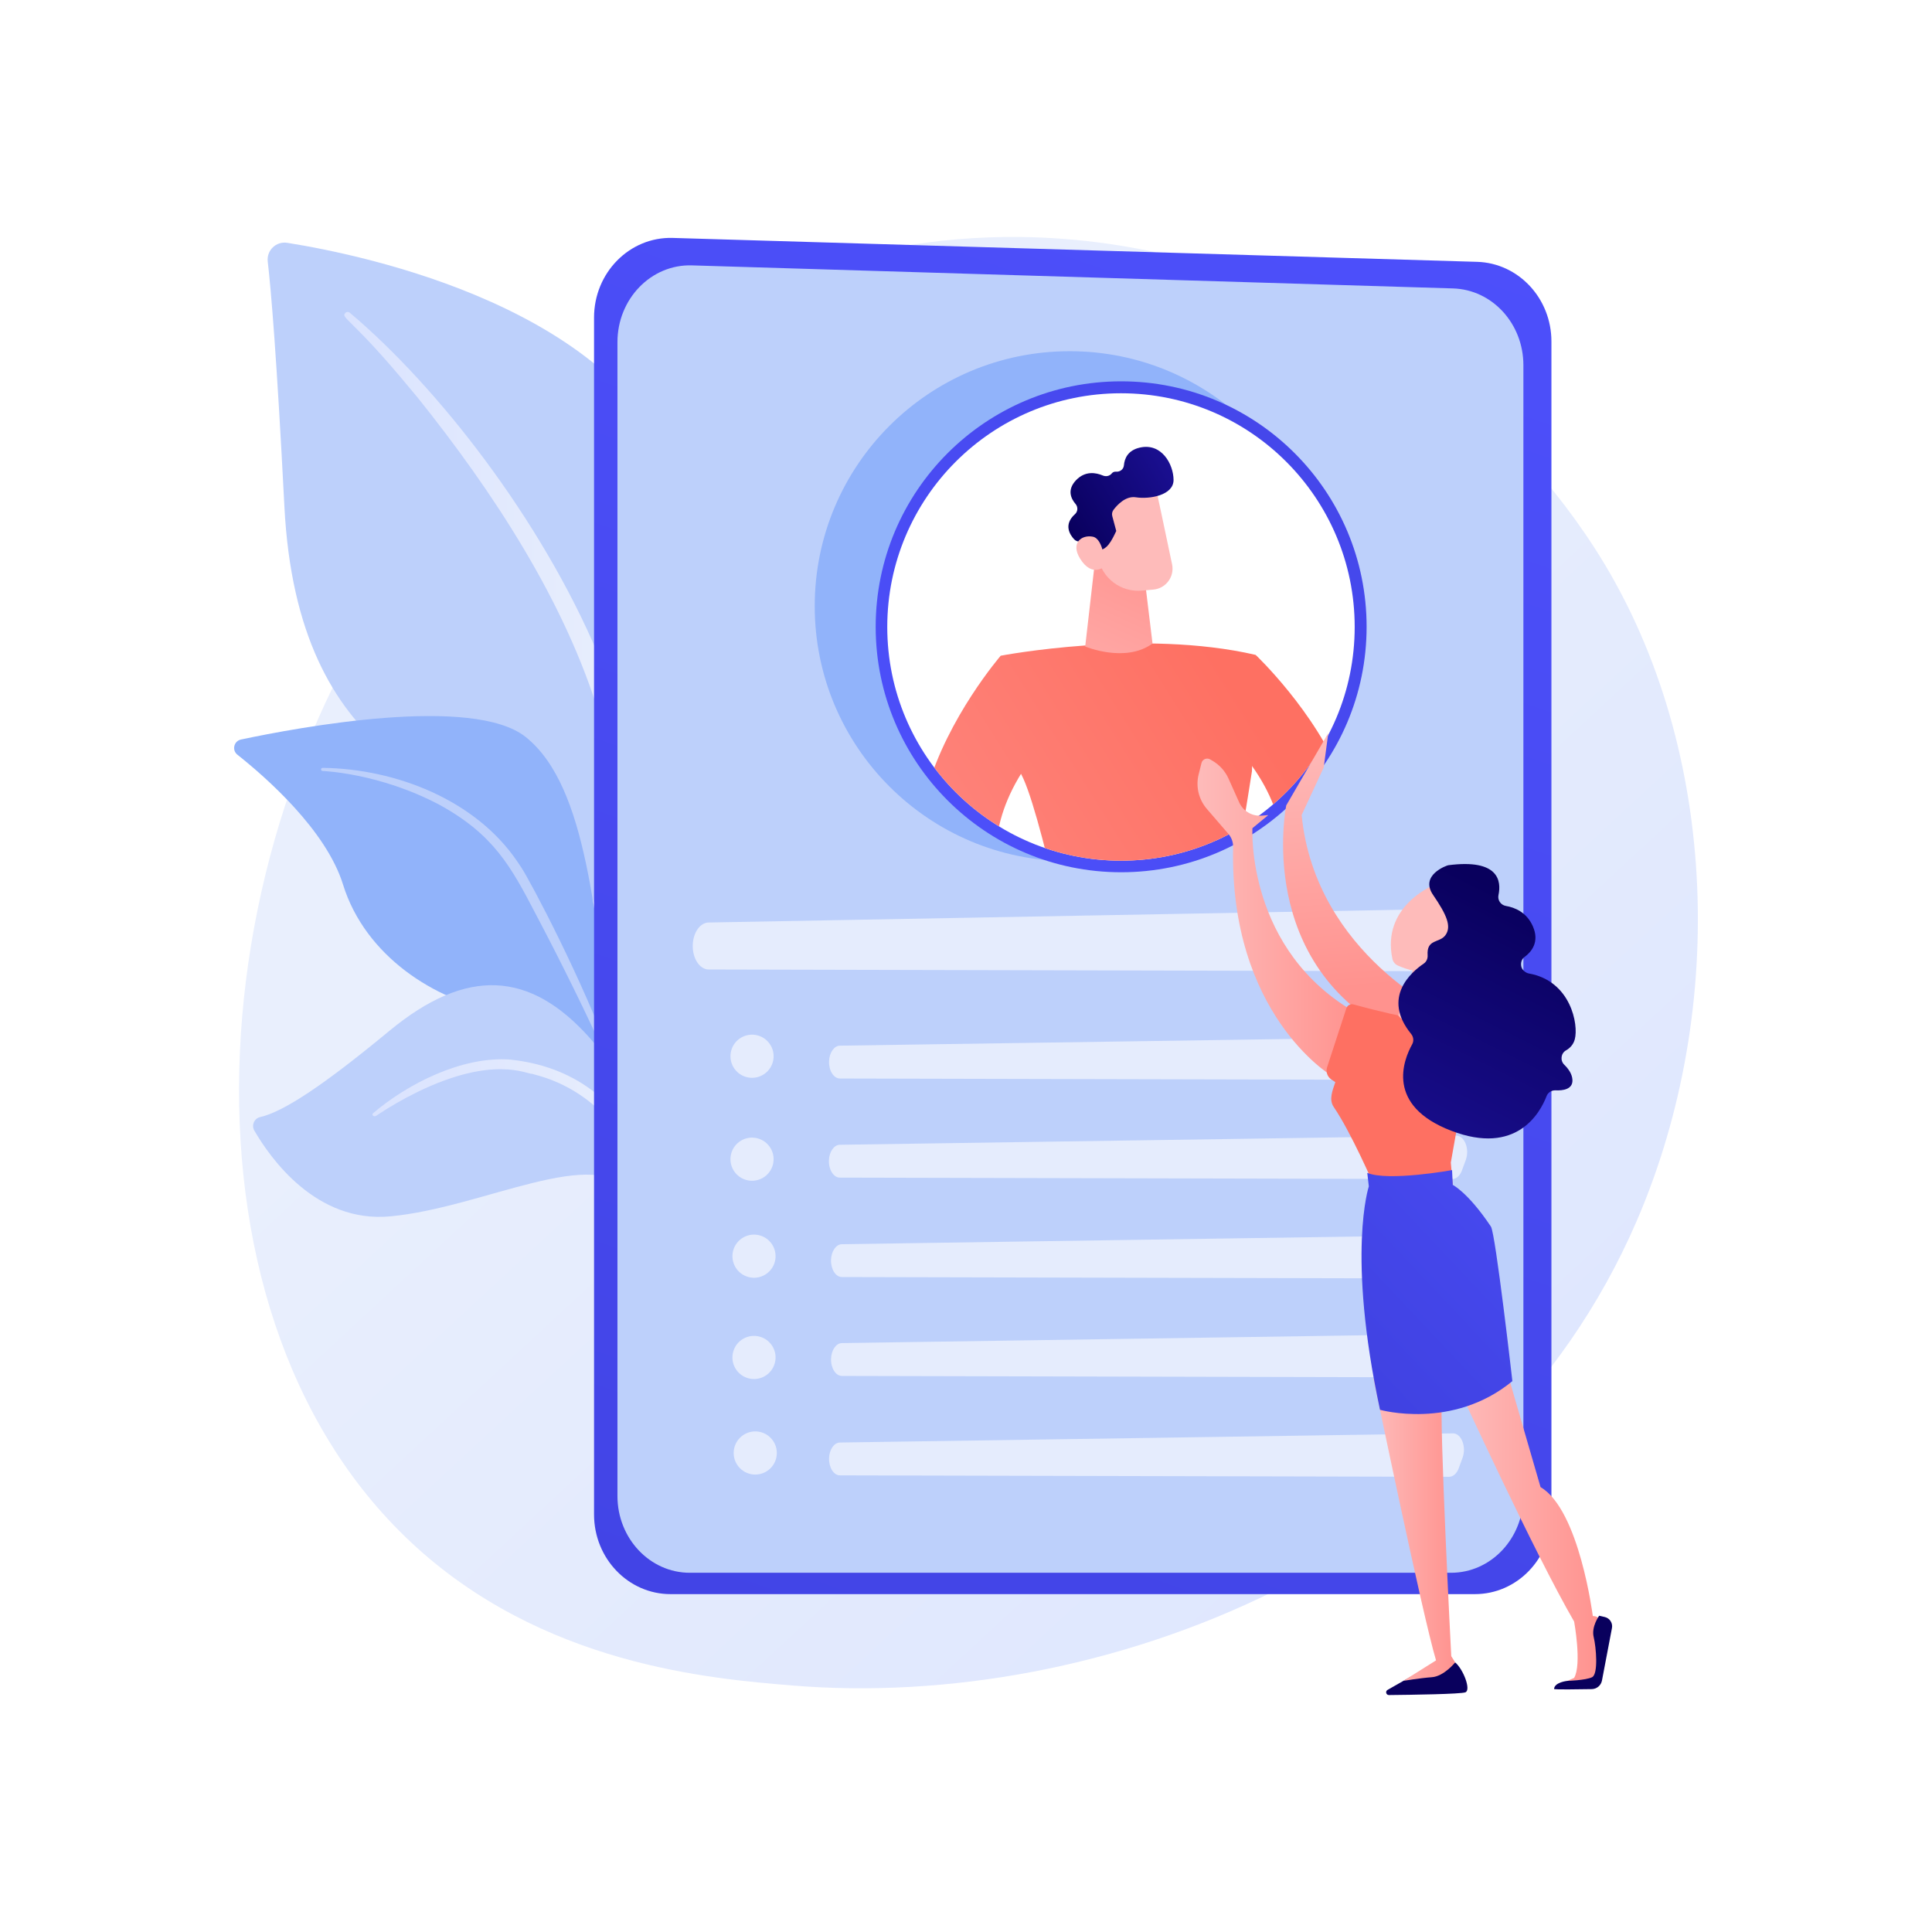 <?xml version="1.0" encoding="utf-8"?>
<!-- Generator: Adobe Illustrator 27.5.0, SVG Export Plug-In . SVG Version: 6.00 Build 0)  -->
<svg version="1.1" xmlns="http://www.w3.org/2000/svg" xmlns:xlink="http://www.w3.org/1999/xlink" x="0px" y="0px"
	 viewBox="0 0 3710 3710" style="enable-background:new 0 0 3710 3710;" xml:space="preserve">
<g id="Background">
	<g>
		<g>
			<rect style="fill:#FFFFFF;" width="3710" height="3710"/>
		</g>
	</g>
</g>
<g id="Illustration">
	<g>
		<linearGradient id="SVGID_1_" gradientUnits="userSpaceOnUse" x1="3423.862" y1="3611.327" x2="1367.798" y2="1392.082">
			<stop  offset="0" style="stop-color:#DAE3FE"/>
			<stop  offset="1" style="stop-color:#E9EFFD"/>
		</linearGradient>
		<path style="fill:url(#SVGID_1_);" d="M3142.948,2344.622c-283.79,657.774-1032.904,940.304-1619.847,892.132
			c-160.259-13.153-482.704-39.617-734.472-275.712c-483.503-453.407-409.039-1401.154,53.812-1959.135
			c59.606-71.856,472.187-553.287,1115.118-546.843c470.719,4.718,801.112,268.396,841.287,301.245
			c50.751,41.497,162.688,140.108,263.57,296.548C3299.453,1420.436,3320.289,1933.578,3142.948,2344.622z"/>
		<g>
			<g>
				<path style="fill:#BDD0FB;" d="M1198.654,2035.628c0,0-1.619-344.497-162.809-432.12
					c-161.189-87.623-464.317-136.64-489.7-630.649c-14.861-289.215-25.626-415.543-31.998-470.579
					c-2.485-21.469,16.145-39.386,37.489-35.992c150.98,24.012,642.146,126.559,753.914,456.624
					C1438.051,1314.208,1198.654,2035.628,1198.654,2035.628z"/>
				
					<linearGradient id="SVGID_00000155841901980081731560000018301634237181274515_" gradientUnits="userSpaceOnUse" x1="661.176" y1="1265.073" x2="1236.749" y2="1265.073">
					<stop  offset="0" style="stop-color:#DAE3FE"/>
					<stop  offset="1" style="stop-color:#E9EFFD"/>
				</linearGradient>
				<path style="fill:url(#SVGID_00000155841901980081731560000018301634237181274515_);" d="M671.694,600.517
					c169.034,142.323,367.061,397.086,476.072,654.386c14.263,42.51,55.008,132.616,76.19,294.168
					c18.646,134.71,15.358,277.712,0.11,372.745c-0.964,6.008-6.616,10.097-12.624,9.133c-10.331-1.656-9.279-12.747-9.176-12.401
					c15.889-162.076,1.658-362.839-50.459-542.866c-66.327-220.986-206.262-433.085-349.855-612.266l-14.754-17.626
					C676.067,611.163,653.468,610.791,663.217,600.909C665.519,598.574,669.224,598.448,671.694,600.517z"/>
			</g>
			<g>
				<path style="fill:#91B3FA;" d="M1472.329,2690.262c21.753,9.908-210.842-266.068-293.817-707.552
					c-39.1-208.039-46.992-469.865-168.912-567.377c-101.471-81.156-437.11-18.533-546.852,4.759
					c-13.713,2.91-17.857,20.455-6.871,29.162c54.168,42.922,170.322,144.494,202.817,249.27
					c42.832,138.102,177.704,222.877,296.872,243.464c119.169,20.587,185.743,41.965,248.864,229.806
					C1267.552,2359.635,1410.521,2662.109,1472.329,2690.262z"/>
				<path style="fill:#BDD0FB;" d="M619.576,1474.49c140.914,1.885,293.822,61.784,373.92,180.033l7.564,11.286
					c17.481,26.47,117.658,215.329,174.789,372.621c0.711,1.961-0.301,4.128-2.261,4.84c-3.331,1.209-5.12-2.443-4.79-2.125
					c-39.208-88.661-95.09-200.893-139.44-284.748c-47.606-91.526-80.862-153.48-185.134-210.761
					c-115.996-61.583-225.239-65.151-224.91-65.093c-1.669-0.123-2.924-1.575-2.801-3.244
					C616.631,1475.694,617.989,1474.473,619.576,1474.49z"/>
			</g>
			<g>
				<path style="fill:#BDD0FB;" d="M1377.126,2730.151c12.922,6.35-75.659-136.585-85.787-264.448
					c-10.128-127.863-45.241-345.588-159.388-473.176c-114.147-127.588-235.41-136.071-384.393-12.881
					c-124.152,102.657-201.932,154.896-248.117,165.511c-11.436,2.628-16.936,15.78-11.045,25.928
					c31.355,54.015,119.175,177.638,260.348,164.737c180.075-16.456,395.363-139.956,464.785-44.025
					c69.422,95.931,62.425,150.913,65.793,197.218C1282.69,2535.319,1291.611,2688.132,1377.126,2730.151z"/>
				
					<linearGradient id="SVGID_00000062177984897543070650000008948116794699494570_" gradientUnits="userSpaceOnUse" x1="715.318" y1="2185.296" x2="1270.041" y2="2185.296">
					<stop  offset="0" style="stop-color:#DAE3FE"/>
					<stop  offset="1" style="stop-color:#E9EFFD"/>
				</linearGradient>
				<path style="fill:url(#SVGID_00000062177984897543070650000008948116794699494570_);" d="M716.527,2137.634
					c64.152-54.853,169.607-109.963,263.344-102.918c122.069,13.022,205.018,79.059,252.102,179.537
					c18.504,42.706,26.266,65.563,37.986,118.224c0.936,4.205-6.438,5.679-7.789,1.586c-8.14-24.66-16.242-50.492-28.02-77.114
					c-69.044-171.949-206.528-191.458-211.952-194.863c-10.319,1.154-74.151-36.569-221.021,35.056
					c-27.422,13.521-54.054,28.821-78.989,45.57l-0.138,0.093c-1.805,1.212-4.419,0.973-5.841-0.535
					C714.894,2140.877,715.062,2138.884,716.527,2137.634z"/>
			</g>
		</g>
		<g>
			
				<linearGradient id="SVGID_00000181801044995416960420000002613785769608287409_" gradientUnits="userSpaceOnUse" x1="2752.502" y1="-227.072" x2="1381.062" y2="3705.973">
				<stop  offset="0" style="stop-color:#4F52FF"/>
				<stop  offset="1" style="stop-color:#4042E2"/>
			</linearGradient>
			<path style="fill:url(#SVGID_00000181801044995416960420000002613785769608287409_);" d="M2832.285,3061.18H1287.647
				c-81.135,0-146.908-68.49-146.908-152.977V609.805c0-86.197,68.357-155.375,151.1-152.915l1544.638,45.918
				c79.47,2.362,142.716,70.128,142.716,152.915v2252.479C2979.194,2992.69,2913.42,3061.18,2832.285,3061.18z"/>
			<path style="fill:#BDD0FB;" d="M2786.342,3020.186H1324.692c-76.776,0-139.015-66.026-139.015-147.472V657.023
				c0-83.095,64.684-149.783,142.982-147.412l1461.651,44.266c75.2,2.277,135.048,67.604,135.048,147.412v2171.425
				C2925.358,2954.16,2863.118,3020.186,2786.342,3020.186z"/>
			<circle style="fill:#91B3FA;" cx="2054.124" cy="1164.037" r="489.615"/>
			<g>
				<g style="opacity:0.6;">
					<path style="fill:#FFFFFF;" d="M2778.047,1809.387l-8.785,28.805c-4.97,16.297-16.017,26.786-28.182,26.757l-1380.159-3.249
						c-17.432-0.041-31.331-21.297-30.63-46.844v0c0.659-24.006,14.028-43.078,30.407-43.38l1388.944-25.556
						C2772.079,1745.507,2787.215,1779.326,2778.047,1809.387z"/>
				</g>
				<g style="opacity:0.6;">
					<path style="fill:#FFFFFF;" d="M1592.025,2038.049L1592.025,2038.049c0.544-16.704,9.699-29.894,20.866-30.06l1179.621-17.56
						c16.09-0.24,26.374,25.535,18.623,46.672l-7.451,20.319c-3.713,10.126-10.821,16.416-18.529,16.398l-1172.17-2.759
						C1600.981,2071.031,1591.441,2056.005,1592.025,2038.049z"/>
				</g>
				<g style="opacity:0.6;">
					<path style="fill:#FFFFFF;" d="M1591.778,2228.359L1591.778,2228.359c0.545-16.704,9.73-29.894,20.932-30.06l1183.361-17.551
						c16.141-0.24,26.458,25.535,18.682,46.672l-7.475,20.319c-3.725,10.126-10.855,16.416-18.588,16.397l-1175.886-2.768
						C1600.762,2261.341,1591.191,2246.315,1591.778,2228.359z"/>
				</g>
				<g style="opacity:0.6;">
					<path style="fill:#FFFFFF;" d="M1595.801,2419.31L1595.801,2419.31c0.543-16.704,9.678-29.894,20.82-30.061l1176.972-17.566
						c16.054-0.24,26.315,25.535,18.581,46.672l-7.435,20.319c-3.705,10.126-10.796,16.416-18.487,16.398l-1169.537-2.753
						C1604.737,2452.292,1595.218,2437.266,1595.801,2419.31z"/>
				</g>
				<g style="opacity:0.6;">
					<path style="fill:#FFFFFF;" d="M1595.858,2609.188L1595.858,2609.188c0.542-16.704,9.657-29.894,20.775-30.061l1174.443-17.572
						c16.019-0.24,26.258,25.535,18.541,46.672l-7.419,20.319c-3.697,10.126-10.773,16.416-18.448,16.398l-1167.024-2.747
						C1604.774,2642.169,1595.276,2627.144,1595.858,2609.188z"/>
				</g>
				<g style="opacity:0.6;">
					<path style="fill:#FFFFFF;" d="M1592.05,2800.12L1592.05,2800.12c0.543-16.704,9.679-29.894,20.823-30.061l1177.145-17.566
						c16.056-0.24,26.319,25.535,18.584,46.672l-7.436,20.319c-3.706,10.126-10.798,16.416-18.49,16.398l-1169.709-2.753
						C1600.987,2833.101,1591.467,2818.076,1592.05,2800.12z"/>
				</g>
				
					<ellipse transform="matrix(0.16 -0.987 0.987 0.16 -789.161 3129.518)" style="opacity:0.6;fill:#FFFFFF;" cx="1444.573" cy="2028.533" rx="41.434" ry="41.434"/>
				
					<ellipse transform="matrix(0.16 -0.987 0.987 0.16 -984.335 3295.573)" style="opacity:0.6;fill:#FFFFFF;" cx="1444.573" cy="2226.26" rx="41.434" ry="41.434"/>
				
					<ellipse transform="matrix(0.16 -0.987 0.987 0.16 -1165.014 3455.784)" style="opacity:0.6;fill:#FFFFFF;" cx="1448.386" cy="2412.547" rx="41.434" ry="41.434"/>
				
					<ellipse transform="matrix(0.16 -0.987 0.987 0.16 -1357.023 3619.146)" style="opacity:0.6;fill:#FFFFFF;" cx="1448.386" cy="2607.068" rx="41.434" ry="41.434"/>
				<circle style="opacity:0.6;fill:#FFFFFF;" cx="1450.293" cy="2790.148" r="41.434"/>
			</g>
		</g>
		<g>
			<g>
				
					<linearGradient id="SVGID_00000010290710389453586170000017314480581928612528_" gradientUnits="userSpaceOnUse" x1="1554.912" y1="1801.629" x2="2902.389" y2="454.153">
					<stop  offset="0" style="stop-color:#4F52FF"/>
					<stop  offset="1" style="stop-color:#4042E2"/>
				</linearGradient>
				
					<circle style="fill:url(#SVGID_00000010290710389453586170000017314480581928612528_);" cx="2152.922" cy="1203.62" r="471.357"/>
				<g>
					<defs>
						<circle id="SVGID_00000009560341372630749410000012630102312031272342_" cx="2152.599" cy="1203.982" r="448.797"/>
					</defs>
					<clipPath id="SVGID_00000178193720585537297240000014742173173576527539_">
						<use xlink:href="#SVGID_00000009560341372630749410000012630102312031272342_"  style="overflow:visible;"/>
					</clipPath>
					<path style="clip-path:url(#SVGID_00000178193720585537297240000014742173173576527539_);fill:#FFFFFF;" d="M2715.678,1768.862
						l-1088.119,35.521c-6.165,0.201-11.374-4.678-11.575-10.844L1576.78,592.604c-0.201-6.165,4.678-11.374,10.844-11.575
						l1088.119-35.521c6.165-0.201,11.374,4.678,11.575,10.844l39.204,1200.936
						C2726.723,1763.452,2721.844,1768.661,2715.678,1768.862z"/>
					<g style="clip-path:url(#SVGID_00000178193720585537297240000014742173173576527539_);">
						
							<linearGradient id="SVGID_00000167360136660459963170000008917753197452699544_" gradientUnits="userSpaceOnUse" x1="1427.079" y1="2050.05" x2="2387.035" y2="1491.344" gradientTransform="matrix(1 -0.033 0.033 1 -11.662 -7.936)">
							<stop  offset="0" style="stop-color:#FF928E"/>
							<stop  offset="1" style="stop-color:#FE7062"/>
						</linearGradient>
						<path style="fill:url(#SVGID_00000167360136660459963170000008917753197452699544_);" d="M1921.684,1259.16
							c0,0,271.879-52.072,489.51-1.581l-7.106,223.414c0,0-47.438,311.124-86.128,449.177c0,0-164.472,34.167-244.99-6.402
							c0,0-77.403-386.243-115.24-442.603C1957.729,1481.166,1916.84,1331.313,1921.684,1259.16z"/>
						
							<linearGradient id="SVGID_00000178886231283584108690000000826422764500802473_" gradientUnits="userSpaceOnUse" x1="2013.173" y1="1472.61" x2="2206.189" y2="1040.863">
							<stop  offset="0" style="stop-color:#FEBBBA"/>
							<stop  offset="1" style="stop-color:#FF928E"/>
						</linearGradient>
						<path style="fill:url(#SVGID_00000178886231283584108690000000826422764500802473_);" d="M2105.118,1056.45l-21.214,184.998
							c0,0,77.201,32.458,129.271-5.72l-15.708-129.558L2105.118,1056.45z"/>
						<g>
							
								<linearGradient id="SVGID_00000147183224947722428010000010674612501838273682_" gradientUnits="userSpaceOnUse" x1="15940.588" y1="-2462.446" x2="16167.253" y2="-2517.613" gradientTransform="matrix(0.86 -0.511 0.511 0.86 157.664 1082.095)">
								<stop  offset="0" style="stop-color:#FEBBBA"/>
								<stop  offset="1" style="stop-color:#FF928E"/>
							</linearGradient>
							<path style="fill:url(#SVGID_00000147183224947722428010000010674612501838273682_);" d="M2218.423,932.738
								c0.908,1.528,20.348,93.831,32.325,150.969c4.949,23.608-11.785,46.234-35.805,48.445l-21.995,2.024
								c-40.414,3.719-77.012-23.945-84.458-63.841l-19.333-103.58C2089.156,966.755,2196.375,895.661,2218.423,932.738z"/>
							
								<linearGradient id="SVGID_00000143582559503319523030000016656749946073547394_" gradientUnits="userSpaceOnUse" x1="1660.004" y1="907.335" x2="1893.469" y2="907.335" gradientTransform="matrix(0.86 -0.511 0.511 0.86 157.664 1082.095)">
								<stop  offset="0" style="stop-color:#09005D"/>
								<stop  offset="1" style="stop-color:#1A0F91"/>
							</linearGradient>
							<path style="fill:url(#SVGID_00000143582559503319523030000016656749946073547394_);" d="M2065.405,967.787
								c-8.792-10.232-16.714-26.98,0.696-45.433c17.625-18.683,38.439-14.849,51.747-9.211c5.889,2.495,13,1.073,16.972-3.944
								c1.765-2.228,4.441-3.793,8.497-3.471c7.648,0.606,14.288-4.648,14.944-12.292c1.124-13.106,7.577-28.705,30.515-33.918
								c42.07-9.565,64.573,32.115,64.791,61.92c0.218,29.803-45.984,37.581-72.473,33.497c-19.458-3-35.625,14.541-42.836,24.064
								c-2.618,3.456-3.492,7.902-2.372,12.09l7.631,28.55c-4.344,9.095-8.595,18.377-14.858,26.22
								c-4.51,5.648-9.552,8.849-14.961,10.31c-8.374-14.436-30.531-16.206-40.802-16.201c-3.93,0.003-7.652-1.608-10.329-4.484
								c-8.03-8.625-20.792-28.035,1.764-48.241C2069.937,982.222,2070.311,973.499,2065.405,967.787z"/>
							
								<linearGradient id="SVGID_00000098218898087979587680000009948459690001176469_" gradientUnits="userSpaceOnUse" x1="15932.548" y1="-2495.265" x2="16159.213" y2="-2550.432" gradientTransform="matrix(0.86 -0.511 0.511 0.86 157.664 1082.095)">
								<stop  offset="0" style="stop-color:#FEBBBA"/>
								<stop  offset="1" style="stop-color:#FF928E"/>
							</linearGradient>
							<path style="fill:url(#SVGID_00000098218898087979587680000009948459690001176469_);" d="M2122.337,1086.721
								c0,0-2.608-51.918-23.792-56.11c-21.184-4.193-43.371,11.748-24.374,42.262
								C2097.801,1110.829,2122.337,1086.721,2122.337,1086.721z"/>
						</g>
						
							<linearGradient id="SVGID_00000147217137519746022440000010622952538323343749_" gradientUnits="userSpaceOnUse" x1="1379.13" y1="1967.678" x2="2339.075" y2="1408.979" gradientTransform="matrix(1 -0.033 0.033 1 -11.662 -7.936)">
							<stop  offset="0" style="stop-color:#FF928E"/>
							<stop  offset="1" style="stop-color:#FE7062"/>
						</linearGradient>
						<path style="fill:url(#SVGID_00000147217137519746022440000010622952538323343749_);" d="M1921.684,1259.16
							c0,0-409.289,474.124,96.291,634.006l-1.174-35.958c0,0-192.151-152.115-55.359-372.563
							C1961.443,1484.645,1936.772,1280.266,1921.684,1259.16z"/>
						
							<linearGradient id="SVGID_00000152965602149296656350000001821738532945978016_" gradientUnits="userSpaceOnUse" x1="2085.166" y1="1892.683" x2="1854.912" y2="2089.359" gradientTransform="matrix(1 -0.033 0.033 1 -11.662 -7.936)">
							<stop  offset="0" style="stop-color:#FEBBBA"/>
							<stop  offset="1" style="stop-color:#FF928E"/>
						</linearGradient>
						<path style="fill:url(#SVGID_00000152965602149296656350000001821738532945978016_);" d="M2020.514,1860.686
							c0,0,63.317-45.264,92.554-31.819c29.237,13.444,29.941,35.019,29.941,35.019s-13.445,29.237-35.255,22.749
							c-21.81-6.487-71.683,9.54-93.493,3.052C2014.262,1889.688,2006.13,1861.156,2020.514,1860.686z"/>
						
							<linearGradient id="SVGID_00000069396532142958880390000004261467949370717608_" gradientUnits="userSpaceOnUse" x1="1491.981" y1="2161.539" x2="2451.931" y2="1602.837" gradientTransform="matrix(1 -0.033 0.033 1 -11.662 -7.936)">
							<stop  offset="0" style="stop-color:#FF928E"/>
							<stop  offset="1" style="stop-color:#FE7062"/>
						</linearGradient>
						<path style="fill:url(#SVGID_00000069396532142958880390000004261467949370717608_);" d="M2411.194,1257.58
							c0,0,456.849,431.451-37.227,623.965l-1.174-35.958c0,0,181.821-164.323,30.943-375.38
							C2403.736,1470.207,2383.601,1294.477,2411.194,1257.58z"/>
						
							<linearGradient id="SVGID_00000183963262256787415640000012524018988500995206_" gradientUnits="userSpaceOnUse" x1="2223.706" y1="1903.277" x2="2353.221" y2="2032.792" gradientTransform="matrix(1 -0.033 0.033 1 -11.662 -7.936)">
							<stop  offset="0" style="stop-color:#FEBBBA"/>
							<stop  offset="1" style="stop-color:#FF928E"/>
						</linearGradient>
						<path style="fill:url(#SVGID_00000183963262256787415640000012524018988500995206_);" d="M2369.315,1849.3
							c0,0-66.134-41.038-94.432-25.715c-28.297,15.322-27.593,36.897-27.593,36.897s15.322,28.298,36.663,20.401
							c21.341-7.896,72.152,4.845,93.493-3.052C2377.445,1877.832,2383.698,1848.83,2369.315,1849.3z"/>
					</g>
				</g>
			</g>
			<g>
				
					<linearGradient id="SVGID_00000030460244399191633510000002929666338112160399_" gradientUnits="userSpaceOnUse" x1="1151.814" y1="1775.531" x2="997.477" y2="2248.607" gradientTransform="matrix(0.922 -0.388 0.388 0.922 839.308 207.639)">
					<stop  offset="0" style="stop-color:#FEBBBA"/>
					<stop  offset="1" style="stop-color:#FF928E"/>
				</linearGradient>
				<path style="fill:url(#SVGID_00000030460244399191633510000002929666338112160399_);" d="M2469.982,1546.527
					c0,0-62.976,307.391,215.414,442.97l95.628-40.063c0,0-255.073-115.4-281.5-384.304l42.402-91.382l8.792-66.183
					L2469.982,1546.527z"/>
				<g>
					
						<linearGradient id="SVGID_00000093877374786751111120000003888383998984175745_" gradientUnits="userSpaceOnUse" x1="1323.955" y1="2917.251" x2="1594.842" y2="2917.251" gradientTransform="matrix(1 0 0 1 1477.895 0)">
						<stop  offset="0" style="stop-color:#FEBBBA"/>
						<stop  offset="1" style="stop-color:#FF928E"/>
					</linearGradient>
					<path style="fill:url(#SVGID_00000093877374786751111120000003888383998984175745_);" d="M2801.85,2667.182
						c0,0,144.909,315.833,220.937,446.649c0,0,15.1,82.312,0,108.196l-12.869,5.72l60.059-1.788c0,0,5.335-110.719,1.169-116.903
						c-4.167-6.185-12.501-5.779-12.501-5.779s-25.752-204.029-100.334-247.573l-72.279-248.95L2801.85,2667.182z"/>
					
						<linearGradient id="SVGID_00000132063691942091696960000012560376322058912442_" gradientUnits="userSpaceOnUse" x1="4673.04" y1="1012.197" x2="5702.51" y2="290.891" gradientTransform="matrix(1 0 0 1 1477.895 0)">
						<stop  offset="0" style="stop-color:#09005D"/>
						<stop  offset="1" style="stop-color:#1A0F91"/>
					</linearGradient>
					<path style="fill:url(#SVGID_00000132063691942091696960000012560376322058912442_);" d="M2984.268,3243.253
						c-0.089,1.449,46.898,0.786,72.423,0.321c9.425-0.173,17.459-6.796,19.468-16.006l19.275-101.268
						c1.832-9.624-4.279-18.971-13.829-21.154l-10.759-2.459c0,0-15.349,21.055-10.517,40.878
						c4.832,19.823,9.131,71.172-3.078,77.155c-12.209,5.983-47.332,7.029-47.332,7.029S2985.071,3230.212,2984.268,3243.253z"/>
					
						<linearGradient id="SVGID_00000075857482584125009780000007508057288570339203_" gradientUnits="userSpaceOnUse" x1="4600.131" y1="908.141" x2="5629.602" y2="186.835" gradientTransform="matrix(1 0 0 1 1477.895 0)">
						<stop  offset="0" style="stop-color:#09005D"/>
						<stop  offset="1" style="stop-color:#1A0F91"/>
					</linearGradient>
					<path style="fill:url(#SVGID_00000075857482584125009780000007508057288570339203_);" d="M2664.501,3245.091
						c-4.752,2.708-2.792,9.964,2.677,9.908c42.714-0.429,138.428-1.781,146.933-5.318c10.981-4.566-4.002-44.023-19.769-57.378
						l-87.062,28.415L2664.501,3245.091z"/>
					
						<linearGradient id="SVGID_00000029047491156628957630000014719765113516093571_" gradientUnits="userSpaceOnUse" x1="1159.581" y1="2937.394" x2="1316.447" y2="2937.394" gradientTransform="matrix(1 0 0 1 1477.895 0)">
						<stop  offset="0" style="stop-color:#FEBBBA"/>
						<stop  offset="1" style="stop-color:#FF928E"/>
					</linearGradient>
					<path style="fill:url(#SVGID_00000029047491156628957630000014719765113516093571_);" d="M2637.476,2647.039
						c0,0,93.643,453.015,120.134,541.383l-62.667,39.325c0,0,31.404-5.341,54.691-7.029c23.287-1.688,44.708-28.415,44.708-28.415
						l-7.508-11.974c0,0-23.483-450.547-17.766-501.708L2637.476,2647.039z"/>
					
						<linearGradient id="SVGID_00000148644170441276501150000009045882316005795988_" gradientUnits="userSpaceOnUse" x1="821.665" y1="1760.488" x2="1128.757" y2="1760.488" gradientTransform="matrix(1 0 0 1 1477.895 0)">
						<stop  offset="0" style="stop-color:#FEBBBA"/>
						<stop  offset="1" style="stop-color:#FF928E"/>
					</linearGradient>
					<path style="fill:url(#SVGID_00000148644170441276501150000009045882316005795988_);" d="M2405.021,1590.381
						c0,0-12.917,235.654,201.632,356.074l-51.654,117.807c0,0-194.245-117.49-187.062-437.929
						c0.206-9.196-3.111-18.126-9.116-25.094l-41.283-47.893c-15.729-18.247-21.607-43.001-15.76-66.372l5.434-21.722
						c1.819-7.272,10.102-10.771,16.584-7.006l4.317,2.508c13.744,7.983,24.63,20.084,31.12,34.592l20.271,45.313
						c7.572,16.926,25.031,27.203,43.505,25.608l12.534-1.082L2405.021,1590.381z"/>
					
						<linearGradient id="SVGID_00000034085967013362409330000014856480721119815337_" gradientUnits="userSpaceOnUse" x1="2073.791" y1="2287.364" x2="2581.729" y2="2134.983">
						<stop  offset="0" style="stop-color:#FF928E"/>
						<stop  offset="1" style="stop-color:#FE7062"/>
					</linearGradient>
					<path style="fill:url(#SVGID_00000034085967013362409330000014856480721119815337_);" d="M2599.185,1928.796
						c35.894,9.954,157.496,41.943,233.41,40.635l-46.61,263.026l3.71,42.901l-151.968-0.681c0,0-42.78-99.353-76.532-148.885
						c-9.749-14.306-2.493-31.369,3.031-47.775l-7.591-5.054c-7.725-5.143-11.074-14.804-8.192-23.625l37.007-113.225
						C2587.372,1930.407,2593.382,1927.187,2599.185,1928.796z"/>
					
						<linearGradient id="SVGID_00000085936666445075650580000009395113555270177697_" gradientUnits="userSpaceOnUse" x1="3303.082" y1="1944.746" x2="2591.934" y2="2615.256">
						<stop  offset="0" style="stop-color:#4F52FF"/>
						<stop  offset="1" style="stop-color:#4042E2"/>
					</linearGradient>
					<path style="fill:url(#SVGID_00000085936666445075650580000009395113555270177697_);" d="M2625.55,2252.228l2.99,25.99
						c0,0-42.946,128.613,21.473,429.004c0,0,139.518,39.525,254.185-55.053c0,0-32.346-283.523-41.181-296.73
						c-44.006-65.781-73.322-80.081-73.322-80.081l-1.323-28.394C2788.372,2246.964,2665.728,2269.138,2625.55,2252.228z"/>
					
						<linearGradient id="SVGID_00000090264494721678360710000000358210733298653348_" gradientUnits="userSpaceOnUse" x1="1207.136" y1="1911.256" x2="1303.129" y2="1911.256" gradientTransform="matrix(1 0 0 1 1477.895 0)">
						<stop  offset="0" style="stop-color:#FEBBBA"/>
						<stop  offset="1" style="stop-color:#FF928E"/>
					</linearGradient>
					<path style="fill:url(#SVGID_00000090264494721678360710000000358210733298653348_);" d="M2685.037,1949.995
						c-0.533-0.704,31.727-97.396,31.727-97.396l46.208,4.192l18.052,109.692C2781.024,1966.483,2708.605,1981.1,2685.037,1949.995z
						"/>
					
						<linearGradient id="SVGID_00000114044609695901895160000008626594677419858096_" gradientUnits="userSpaceOnUse" x1="1359.699" y1="1787.205" x2="2058.404" y2="1834.717" gradientTransform="matrix(1 0 0 1 1477.895 0)">
						<stop  offset="0" style="stop-color:#FEBBBA"/>
						<stop  offset="1" style="stop-color:#FF928E"/>
					</linearGradient>
					<path style="fill:url(#SVGID_00000114044609695901895160000008626594677419858096_);" d="M2751.91,1700.114
						c-3.081,1.918-98.742,41.452-78.189,140.766c1.215,5.869,5.131,10.843,10.604,13.284c14.038,6.262,44.259,16.983,80.406,13.31
						c50.113-5.093,82.95-92.541,81.554-117.989C2844.888,1724.037,2782.448,1681.098,2751.91,1700.114z"/>
					
						<linearGradient id="SVGID_00000116929736558641339780000000241727932855230374_" gradientUnits="userSpaceOnUse" x1="1474.541" y1="1745.089" x2="1228.598" y2="2236.975" gradientTransform="matrix(1 0 0 1 1477.895 0)">
						<stop  offset="0" style="stop-color:#09005D"/>
						<stop  offset="1" style="stop-color:#1A0F91"/>
					</linearGradient>
					<path style="fill:url(#SVGID_00000116929736558641339780000000241727932855230374_);" d="M2781.024,1661.503
						c-2.515,0.33-55.282,18.708-29.114,56.944c26.167,38.235,35.983,60.744,23.607,77.534
						c-11.275,15.297-36.254,6.578-34.075,38.403c0.436,6.37-2.319,12.555-7.607,16.134
						c-23.538,15.934-80.965,64.975-24.069,134.915c4.625,5.685,5.577,13.532,2.009,19.933
						c-16.664,29.89-51.668,117.452,75.059,166.024c125.226,47.996,170.44-33.862,183.072-66.581
						c2.732-7.077,9.7-11.409,17.277-11.051c13.76,0.65,33.26-1.639,32.363-20.028c-0.544-11.169-7.513-21.178-15.749-29.203
						c-8.152-7.943-6.541-21.85,3.355-27.472c7.475-4.247,14.09-10.878,16.882-21.223c7.588-28.122-7.562-112.207-88.16-126.457
						c-6.723-1.189-13.763-7.492-14.742-14.249c-0.015-0.1-0.03-0.201-0.047-0.301c-1.08-6.534,1.131-13.216,6.471-17.134
						c12.869-9.441,29.374-28.448,15.969-58.928c-11.889-27.034-34.692-36.153-51.629-39.059
						c-9.945-1.706-16.483-11.111-14.387-20.981C2883.222,1691.83,2878.242,1648.757,2781.024,1661.503z"/>
				</g>
			</g>
		</g>
	</g>
</g>
</svg>
